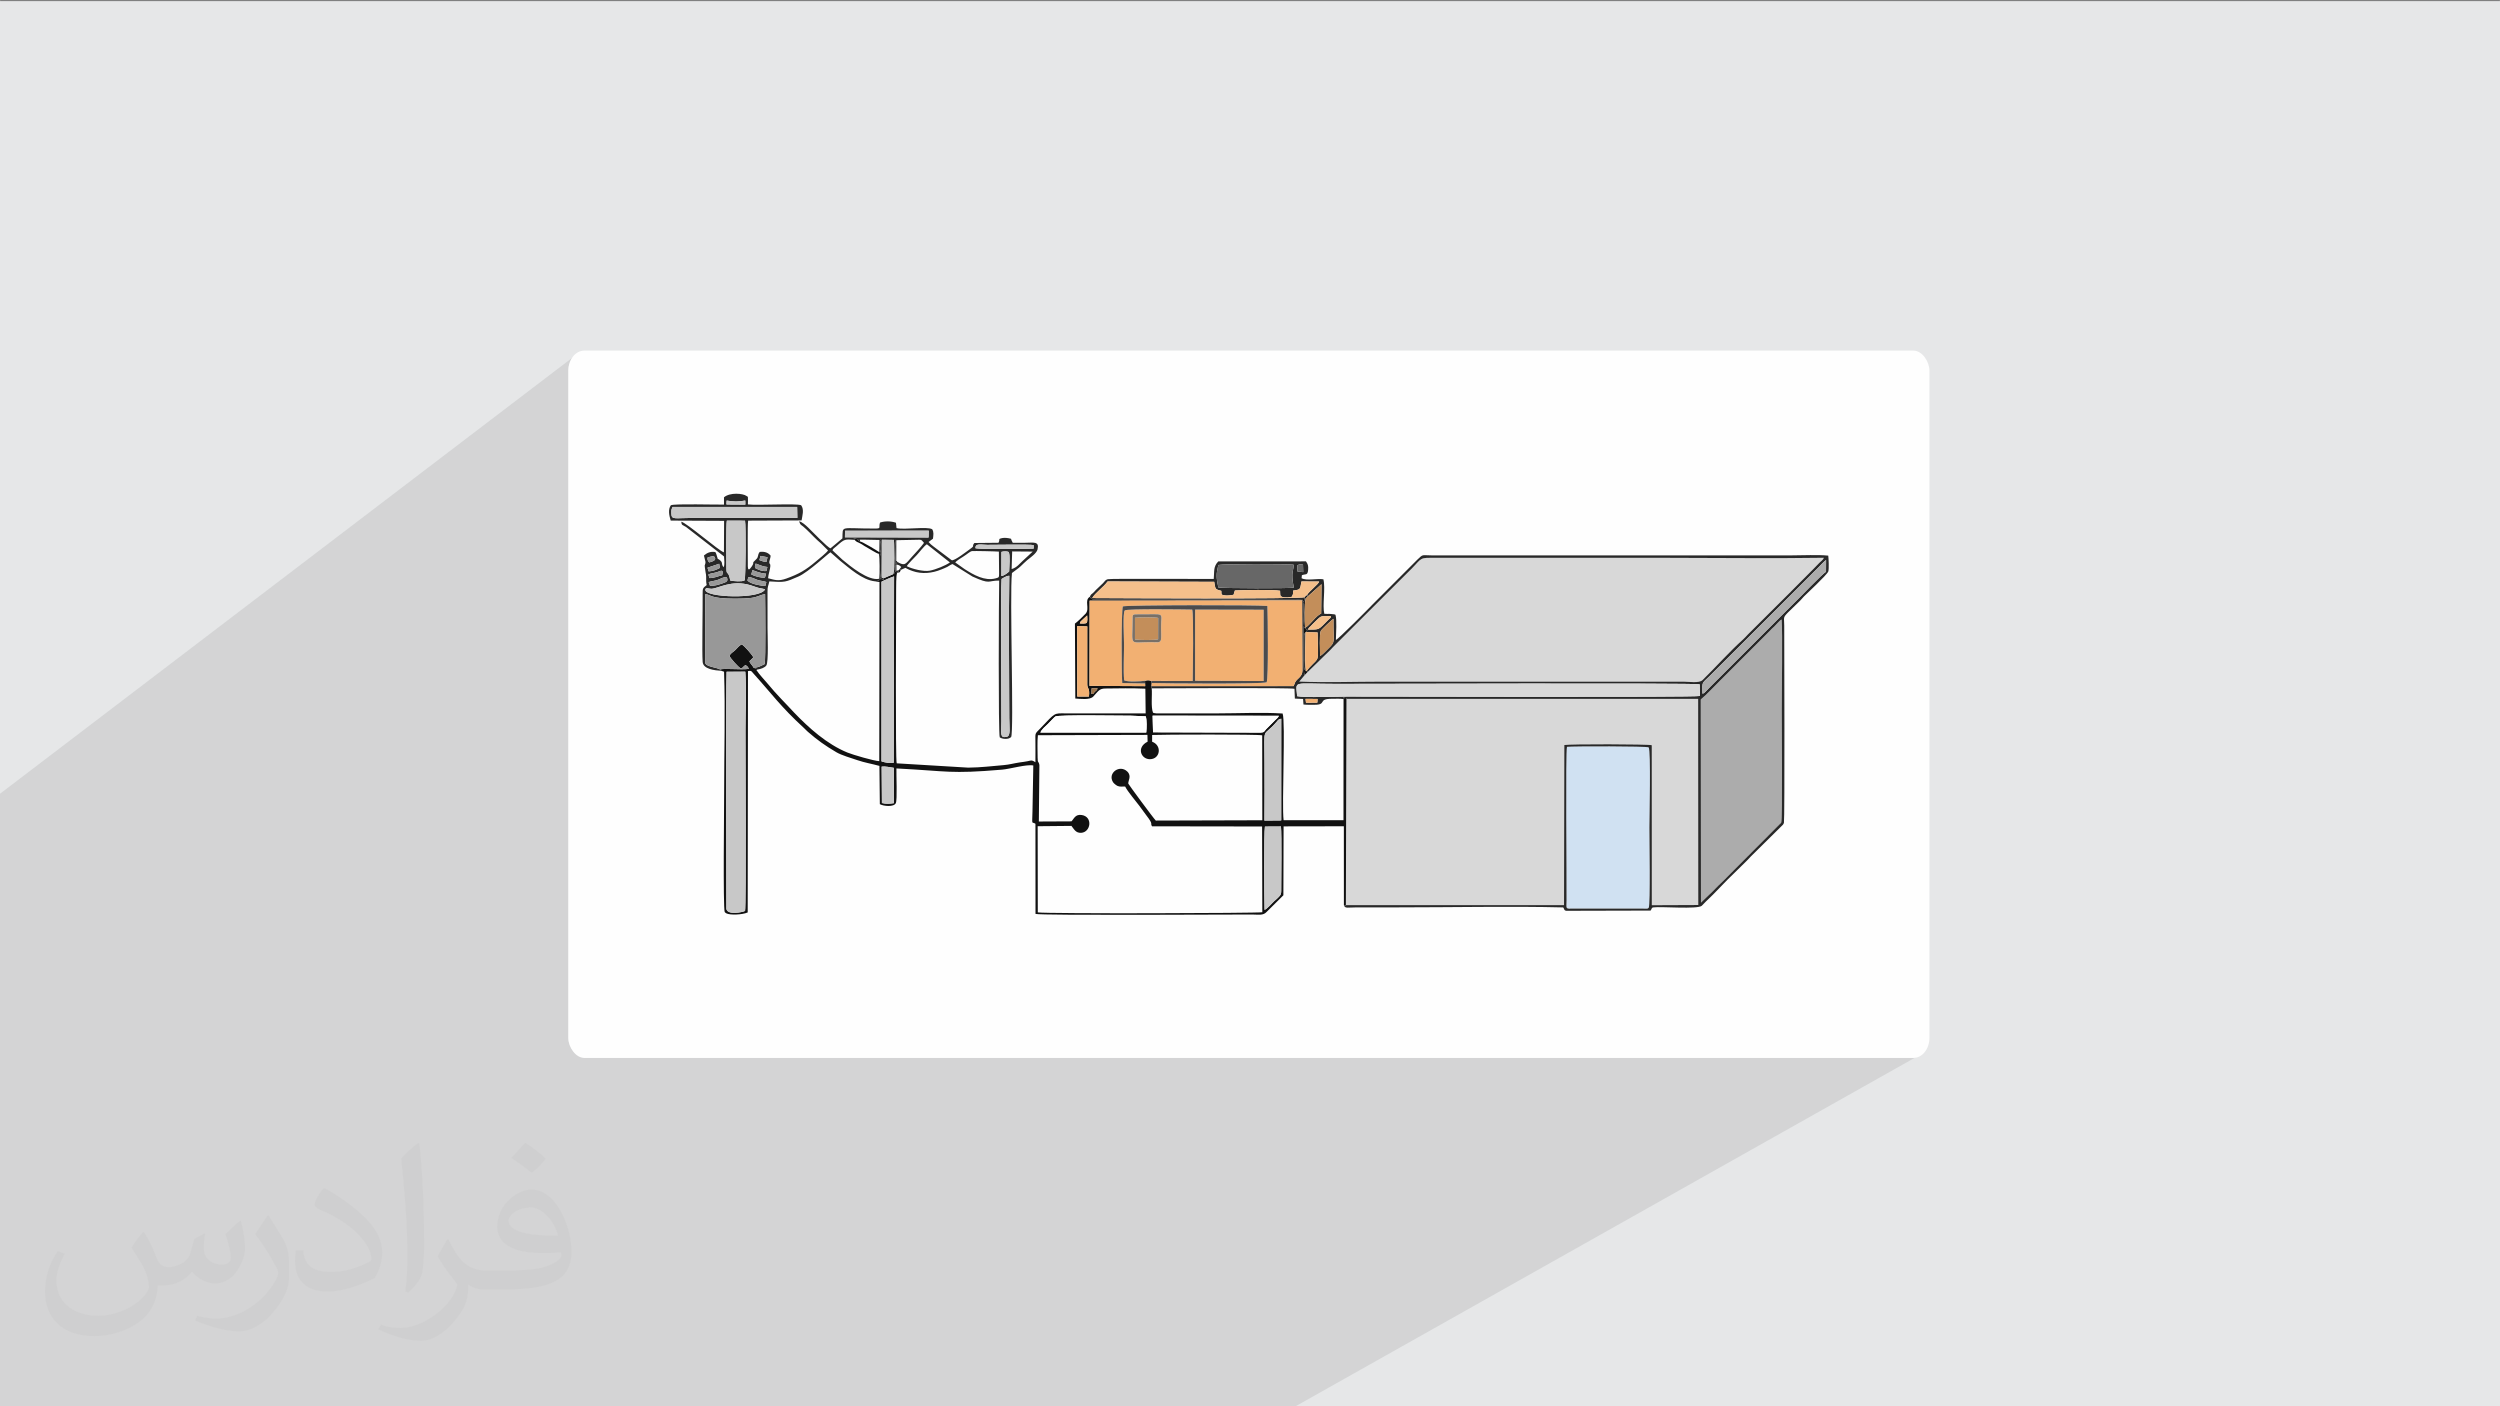 <?xml version="1.0" encoding="UTF-8"?>
<!DOCTYPE svg PUBLIC "-//W3C//DTD SVG 1.1//EN" "http://www.w3.org/Graphics/SVG/1.1/DTD/svg11.dtd">
<!-- Creator: CorelDRAW -->
<svg xmlns="http://www.w3.org/2000/svg" xml:space="preserve" width="3.703in" height="2.083in" version="1.1" style="shape-rendering:geometricPrecision; text-rendering:geometricPrecision; image-rendering:optimizeQuality; fill-rule:evenodd; clip-rule:evenodd"
viewBox="0 0 3703.33 2083.33"
 xmlns:xlink="http://www.w3.org/1999/xlink"
 xmlns:xodm="http://www.corel.com/coreldraw/odm/2003">
 <rect x="0" y="0" width="3703.33" height="2083.33" fill="#808080" stroke="none"/>
 <defs>
  <style type="text/css">
   <![CDATA[
    .fil2 {fill:#FEFEFE}
    .fil15 {fill:#4B4B4D}
    .fil7 {fill:#111111}
    .fil8 {fill:#282828}
    .fil14 {fill:#676767}
    .fil17 {fill:#797067}
    .fil11 {fill:#989898}
    .fil18 {fill:#9D7349}
    .fil5 {fill:#ACACAC}
    .fil16 {fill:#C38E5A}
    .fil10 {fill:#C8C8C8}
    .fil6 {fill:#D0E1F2}
    .fil4 {fill:#D8D8D8}
    .fil0 {fill:#E6E7E8}
    .fil9 {fill:#F2B072}
    .fil12 {fill:#F4BF8B}
    .fil13 {fill:white}
    .fil3 {fill:#373435;fill-opacity:0.031}
    .fil1 {fill:#373435;fill-opacity:0.102}
   ]]>
  </style>
 </defs>
 <g id="Layer_x0020_1">
  <polygon class="fil0" points="-4.17,1.67 3704.16,1.67 3704.16,2085 -4.17,2085 "/>
  <polygon class="fil1" points="1919.14,2083.33 -2.5,2083.33 -2.5,1177.67 854.89,524.48 850.5,528.1 846.88,532.48 844.15,537.51 842.41,543.06 841.81,549 841.81,1537.67 842.41,1543.61 844.15,1549.16 846.88,1554.19 850.5,1558.57 854.89,1562.19 859.91,1564.93 865.46,1566.66 871.4,1567.26 2828.59,1567.26 2834.54,1566.66 2840.08,1564.93 2845.11,1562.19 "/>
  <rect class="fil2" x="841.81" y="519.41" width="2016.37" height="1047.85" rx="23.75" ry="29.59"/>
  <path class="fil3" d="M213.75 1826.25c6.98,11.04 11.98,21.04 16.04,32.08 3.02,6.98 5,18.96 21.04,18.96 3.96,0 10.94,-1.98 16.98,-5 6.98,-3.02 11.98,-8.96 14.06,-16.04l5.94 -20.94 15 -8.02 1.04 1.04c-1.98,7.92 -1.98,15 -1.98,20.94 0,18.02 15,24.06 26.98,24.06 7.08,0 13.02,-3.02 13.02,-10 0,-8.02 -3.96,-23.02 -8.02,-35 7.08,-7.08 14.06,-14.06 22.08,-20l0.94 0.94c4.06,15 6.04,30 6.04,40 0,10 -3.96,20 -8.02,26.98 -6.98,14.06 -20,25.1 -36.04,25.1 -11.98,0 -25,-6.04 -34.06,-17.08l-0.94 0c-9.06,11.04 -22.08,20 -43.13,20l-6.98 0c-0.94,14.06 -3.96,24.06 -8.96,33.02 -13.02,25 -50.1,42.08 -85.1,42.08 -49.06,0 -73.13,-28.02 -73.13,-66.04 0,-23.02 8.02,-45 19.06,-60l10 3.96c-7.08,14.06 -12.08,26.98 -12.08,40 0,35 29.06,51.98 62.08,51.98 31.04,0 68.13,-19.9 75.1,-41.98 -1.98,-25 -11.98,-35.94 -26.04,-58.96 4.06,-6.98 10,-15 17.08,-23.02l0.94 0 0 0 1.04 0.94 0 0 0 0 -0 0zm564.69 -133.02c10,6.04 20,14.06 30,23.02 -6.04,8.02 -11.98,15 -21.04,21.04 -10,-8.02 -20,-15 -30,-21.98 6.98,-8.02 14.06,-15 20,-22.08l1.04 0zm5 96.04c-17.08,0 -30.1,11.04 -30.1,19.06 0,16.98 33.13,22.92 73.13,21.98 -5,-20 -21.98,-41.98 -43.02,-41.98l0 0 0 0.94 0 0 0 0 -0 0zm-37.08 93.02c22.08,0 41.04,-1.04 55.1,-3.96 15.94,-4.06 30,-12.08 30,-18.02 0,-1.98 0,-3.02 -0.94,-5 -9.06,0.94 -19.06,0.94 -29.06,0.94 -29.06,0 -52.08,-6.98 -61.04,-22.92 -2.08,-4.06 -4.06,-10 -4.06,-15 0,-16.04 6.98,-32.08 19.06,-42.08 10,-8.96 20.94,-13.96 31.98,-13.96 20,0 37.08,16.98 48.13,41.98 5.94,14.06 10.94,30 10.94,51.04 0,13.96 -3.96,25 -11.98,33.96 -16.04,16.04 -45.1,21.04 -90.1,21.04l-20 0 0 0 -5 0c-11.04,0 -19.06,-1.98 -25.1,-6.98l-0.94 0c0,3.02 0,5 0,6.98 0,10 -3.02,23.02 -10,33.02 -20.1,30 -42.08,43.02 -60.1,43.02 -19.06,0 -42.08,-7.08 -63.02,-17.08l3.96 -6.98c6.98,3.02 16.04,5 29.06,5 33.96,0 78.02,-33.02 84.06,-63.96 -1.04,-1.98 -3.96,-6.04 -6.98,-10 -10,-11.98 -16.04,-21.98 -22.08,-31.98 5,-10.1 10,-18.02 14.06,-25.1l1.98 0c14.06,29.06 27.08,46.04 57.08,46.04l3.96 0 0 0 21.04 0 0 0 0 0 0 0 0 0 -0 -0.01zm-146.15 31.04c1.98,-14.06 3.02,-29.06 3.02,-43.02l0 -21.04c0,-38.96 -5,-96.04 -9.06,-133.02 7.08,-8.02 17.08,-16.98 25.1,-23.02l1.98 1.04c5,46.98 6.98,101.04 6.98,151.04 0,13.02 -1.04,25.94 -1.98,35 -1.04,11.98 -6.98,20.94 -22.08,35l-2.92 -1.98 0 0 -1.04 0 0 0 0 0 0 -0zm-151.15 -62.08c0.94,19.06 10,33.02 41.04,33.02 20,0 36.04,-5 55,-13.96 3.02,-1.04 5,-3.02 5,-5 0,-11.98 -8.96,-26.98 -23.96,-41.04 -14.06,-13.02 -34.06,-25 -52.08,-31.98 -6.04,-3.02 -8.02,-5 -8.02,-8.02 0,-5 6.98,-16.98 13.02,-23.96l1.98 0c20,10.94 43.02,26.98 60.1,43.96 16.04,16.04 25,33.02 25,51.04 0,13.02 -3.96,25.94 -11.04,38.02 -21.98,10.94 -46.98,20 -70,20 -29.06,0 -48.13,-14.06 -48.13,-45 0,-3.02 0,-9.06 1.04,-16.04l10 0 0 0 1.04 -1.04 0 0 0 0 -0 0zm-52.09 -51.98l18.02 29.06c6.98,10.94 13.02,21.98 13.02,40.94l0 24.06c0,18.96 -12.08,40 -32.08,60 -16.04,13.96 -29.06,18.96 -41.98,18.96 -19.06,0 -40.1,-5.94 -65.1,-15.94l3.02 -7.08c7.92,2.08 16.98,4.06 28.02,4.06 36.04,0 72.08,-26.04 89.06,-58.02 1.98,-4.06 3.02,-6.98 3.02,-8.96 0,-4.06 -1.98,-8.02 -3.96,-11.04 -9.06,-16.98 -19.06,-33.02 -30.1,-46.98 6.04,-9.06 11.98,-18.02 18.02,-27.08l1.98 0 0 0 -0.94 -1.98z"/>
  <g id="_2038533764512">
   <path class="fil4" d="M1993.74 1340.89l323.19 -0.03 0.42 -237.16c7.85,-1.65 124.2,-1.43 129.56,0.27l0.06 237.03 68.8 -0.29 -0.17 -305.41 -520.94 0.05 -0.91 305.55z"/>
   <path class="fil4" d="M1937.26 995.27l-4.6 4.94 -7.98 9.47c38.51,1.75 80.97,0.14 119.92,0.14l449.62 0c7.64,0 22.75,2.7 28,-2.44 19.36,-18.94 39.69,-41.94 60.18,-60.35 2.24,-2.01 4.55,-4.63 7.13,-7.38l61.49 -61.23c1.7,-1.51 0.71,-0.61 2.23,-2.26l33.93 -34.11c2.88,-2.79 4.65,-4.65 7.13,-7.37 2.84,-3.12 5.95,-4.69 7.65,-8.38 -77.44,1.22 -155.85,0.07 -233.4,0.07l-349.21 -0.01c-18.4,-0.1 -13.2,2.13 -35.17,22.98l-109.41 109.21c-2.39,2.45 -4.25,4.78 -7.19,7.42 -5.31,4.77 -9.5,9.4 -14.69,14.33l-14.89 14.47c-0.16,0.12 -0.48,0.35 -0.73,0.52z"/>
   <path class="fil5" d="M2537.24 1320.34c5.22,-5.61 11.33,-11.28 16.9,-16.72 3.18,-3.1 5.99,-6.02 8.87,-8.99l75.58 -75.89c2.11,-3.81 0.83,-154.39 0.83,-166.87 0,-25.93 1.33,-115.74 -0.15,-134.1 -1.8,0.4 -4.6,3.77 -7.21,6.41 -1.4,1.41 -2.09,2.33 -3.74,3.94 -1.23,1.21 -2.3,2.03 -3.56,3.26l-3.2 3.37c-0.17,0.16 -0.41,0.39 -0.57,0.55l-71.49 71.5c-7.65,7.36 -22.37,23.39 -30.06,29.43l0.3 300.94 17.49 -16.85z"/>
   <path class="fil6" d="M2321.22 1106.37c-2.22,8.69 -0.32,194.8 -0.64,227.78 -0.12,13.09 -2.14,12.06 10.72,11.9l101.59 0.01c7.5,0.09 7.72,0.62 9.44,-1.34 2.6,-3.49 1.01,-105 1.01,-118.8 0,-14.33 2.35,-114.6 -1.11,-118.72 -1.84,-1.86 -112.2,-1.88 -121.02,-0.83z"/>
   <path class="fil7" d="M1076.27 995.1l27.75 -0.03c1.85,27.06 0.23,60.18 0.23,88.04 0,20.5 1.22,257.99 -0.61,266.4 -4.44,2.19 -26.15,6.33 -27.68,-3.01 -0.02,-0.09 -0.94,-338.33 0.31,-351.39zm796.94 352.87c-0.42,-16.22 -1.09,-113.86 0.53,-123.44l23.81 -0.14c1.24,12.71 0.4,77.45 0.39,95.24 0,6.67 -1.67,7.48 -10.67,15.6 -3.54,3.19 -9.41,10.56 -14.07,12.74zm24.78 -283.31l-0.04 150.74 -24.89 0.23c0.39,-28.8 0.07,-57.87 0.07,-86.78 0,-56.47 -3.65,-34.51 17.55,-59.04 3.24,-3.74 2.52,-3.86 7.31,-5.15zm-592.01 71.01c5.39,-0.58 12.59,0.95 18.08,1.83l0.13 52.32c-6.63,1.06 -11.6,1.3 -17.82,-0.19l-0.39 -53.96zm-0.25 -273.88c2.7,-1.57 16.41,-7.5 18.66,-7.87l-0.53 276.1c-5.85,0.96 -12.81,-0.33 -18.14,-2.09l0.01 -266.15zm400.95 227.04c16,-0.79 156.53,-1.11 163.05,0.49l0.16 125.83 -157.78 0.47c-3.13,-2.94 -40.61,-53.81 -40.75,-54.75 -0.61,-3.93 5.46,-11.07 -1.43,-17.83 -11.22,-11.01 -29.58,2.06 -21.26,15.61 1.3,2.11 4.89,4.81 6.73,5.64 3.5,1.57 6.79,0.83 11.28,0.87 3.82,7.66 15.88,21.6 20.89,28.39l10.43 14.2c11.41,14.72 5.23,11.02 8.54,16.37l163.05 0.25 0.31 127.05c-5.72,1.49 -320.62,2.37 -332.61,0.22l-0.18 -127.65 50.04 -0.48c3.54,4.33 6.17,10.81 14.48,10.26 14.17,-0.95 17.57,-23.8 0.76,-26.39 -9.7,-1.5 -11.54,5.8 -15.24,9.41l-48.29 0.24 0.81 -83.7c-1.14,-6.53 -2.63,-1.88 -2.63,-11.09 0,-9.76 -0.7,-23.83 0.41,-33.08l162.27 -0.47 0.25 10.05c-17.04,8.6 -9.69,25.88 3.24,25.96 15.44,0.1 18.65,-20.29 3.46,-25.9l-0 -9.96zm-165.58 -3.6c1.89,-4.71 7.54,-9.25 11.03,-12.59 2.57,-2.46 9.49,-10.2 11.24,-11.23 4.59,-2.7 95.96,-1.16 111.94,-1.16l21.96 0.93c1.77,6.11 1.48,16.8 0.71,24.06l-156.87 -0.01zm166.27 -25.02l187.14 0.19c-1.23,2.66 -3.01,4.12 -5.62,6.47l-13.37 13.4c-3.24,3.49 -2.12,4.68 -8.22,5.04l-159.3 -0.48 -0.63 -24.61zm-111.74 -132.77l15 0.55 -0.04 5.61 0 80.33c0,6.83 4.09,5.19 2.46,17.97l-17.33 -0.04 -0.08 -104.42zm21.41 92.32l8.73 -0.17c-0.78,3.39 -1.45,2.67 -4.13,5.37 -3.52,3.57 -0.35,2.87 -4.9,3.17l0.3 -8.37zm-17.46 -96.12c1.04,-3.65 -0.87,-0.28 2.46,-4.16l8.38 -7.76c0.15,2 0.33,4.3 0.26,6.3 -0.04,1.22 -0.13,1.92 -0.31,3.09 -0.04,0.22 -0.24,0.98 -0.28,0.84 0,-0 0.72,1.56 -5.02,1.81 -1.59,0.07 -3.83,-0.1 -5.5,-0.13zm-333.74 -123.91c2.86,3.3 3.94,3.08 8.2,5.21 4.38,2.19 5.26,3.5 9.06,5.41 3.53,1.77 15.57,9.85 18.64,10.02 3.19,1.39 1.17,-0.76 3.15,2.77 0,7.8 -0.08,15.64 0.02,23.43 0.13,9.94 1.59,13.53 -8.95,14.58l6.81 1.04 -0.31 265.4c-7.88,-0.31 -39.02,-9.39 -47.3,-12.79 -30.13,-12.37 -56.94,-36.2 -79.49,-59.85 -6.46,-6.78 -12.21,-13.22 -18.94,-20.06 -6.02,-6.12 -13.59,-14.93 -18.91,-21.26 -6.44,-7.67 -12.52,-13.69 -17.5,-21.18l2.43 -0.76 -3.17 -1.08c-0.3,-0.12 -0.64,-0.24 -0.92,-0.36l-2.9 -1.48c-0.42,-2.65 -4.3,-4.94 -5.64,-9.14 1.76,-1.76 3.91,-4.04 5.89,-5.88 -0.82,-2.21 -13.57,-17.73 -17.52,-19.14 -3.99,2.11 -5.6,4.72 -9.54,8.57 -3.79,3.7 -6.17,3.8 -8.51,8.34 1.17,3.26 13.08,16.77 16.93,18.74 5.24,-2.16 2.07,-1.98 6.7,-4.94 2.45,1.01 4.06,2.5 5.1,5.57 -12.01,1.63 -34.33,-1.04 -42.68,0.76l-3.65 -0.04c9.57,0 2.92,-0.17 5.52,2.09l4.18 1.38c1.96,58.2 0.11,119.8 0.11,178.38 0,21.14 -1.74,171.1 0.84,177.6 1.05,0.99 0.19,0.57 1.91,1.65 0.2,0.13 0.48,0.31 0.7,0.43 5.25,2.7 23.33,2.15 31.46,-1.43l0.41 -357.56c5.16,-0.88 4.72,-0.13 7.41,2.84 27.83,30.72 40.47,49.36 75.69,81.66 2.19,2 3.31,3.43 5.65,5.47 13.96,12.17 25.7,20.58 42.21,30.26 7.79,4.56 21.58,8.48 30.91,11.67 11.39,3.89 20.75,5.23 32.85,8.56l0.61 56.7c5.69,3.11 20.77,4.54 23.66,-1.49 2.38,-4.39 0.61,-42.55 0.91,-51.45 77.23,3.96 78.65,8.43 156.66,1.79 11.37,-0.96 36.09,-8.19 46.14,-6.18l-1.22 68c-0.6,22.2 -1.26,14.57 4.38,18.34l0.1 133.58c8.52,2.47 283.06,0.87 321,0.88 8.93,0 16.19,1.89 21.33,-3.78l24.87 -24.69 0.31 -102.1 89.27 -0.16 0.07 116.87c2.93,1.15 2.47,-1.39 2.91,1.25l0.03 -1.29 0.91 -305.55c-1.81,-1.77 1.13,-1.08 -2.5,-1.26 -7.35,-0.38 2.74,-2.85 -1.85,1.56l-0.1 179.44 -88.72 0.01c-2.83,-22.13 3.07,-146.54 -1.47,-158.08 -29.78,-1.95 -65.92,-0.18 -96.39,-0.18l-90.42 0.04c-1.67,-0.11 -1.68,-0.18 -3.18,-0.44l-1.97 -0.56c-3.4,-8.3 -1.04,-25.88 -1.95,-36.17l-0.29 -3.22 0.34 -4.65 -0.7 -3.06c-3.35,-1.51 -6.26,-1.12 -9.24,-0.24l0.11 3.93 0.15 4.06 -82.56 -0.47 0.21 -126.17 314.87 -0.46c1.26,0.44 2.19,-0.43 2.62,6.1l-0.11 21.35c-0,7.99 -1.75,78.87 1.18,83.34l4.6 -4.94c-1.52,-2.77 0.51,-1.98 -2.27,-0.92l-0.44 0c-3.96,-2.87 -2.64,-9.21 -2.63,-16.11l-0.04 -31.26c-0.19,-11.39 1.04,-7.56 4.48,-13.37 -3.13,-5 3.94,3.54 -1.54,-1.31l-2.67 -2.59c-1.9,-3.14 -0.91,-15.44 -0.91,-19.54 0,-5.94 -2.2,-21.72 3.02,-23.69l2.13 -2.19c1.46,-3.35 2.22,-1.2 -0.53,-2.4 -2.56,1.21 -0.26,-2.63 -2.83,2.83 -0.65,1.27 1.79,3.19 -8.88,3.24 -3.29,0.02 -6.74,-0.12 -10.08,-0.12l-295.66 0c-3.51,-2.32 -0.52,0.83 -3.99,-3.68 -8.69,5 0.27,17.24 -6.12,24.82 -2.03,2.41 -13.41,13.32 -15.97,14.84l0.54 111.02c7.52,0.48 21.5,2.41 26.67,-3 7.43,-7.77 8.42,-11.7 17.75,-11.86 18.78,-0.3 40.57,-0.62 59.37,0.23l0.46 36.61c-39.63,0.02 -79.26,0.04 -118.89,-0 -17.24,-0.02 -14.37,-1.74 -36.79,21.84 -8.92,9.39 -7.66,5.85 -7.63,21.17 0.02,9.77 0.15,19.68 -0.02,29.43 -0.28,-0.15 -0.58,-0.43 -0.78,-0.55 -4.48,-2.74 -4.67,-2.47 -10.52,-1.08 -3.31,0.79 -8.44,1.31 -11.62,1.78 -9.27,1.37 -15.39,3.33 -24.15,4.06 -17.88,1.47 -33.04,3.51 -52.43,3.73l-105.96 -6.39c-2.07,-2.56 -0.87,-219.25 -0.87,-257.47 0,-40.15 2.99,-17.09 6.97,-29.23 -1.7,-1.51 0.34,-1.67 -2.86,0.22l0.08 -0.02c-1.7,3.91 0.83,1.84 -3.34,3.36 -2.73,-1.52 -1.35,0.17 -2.77,-3.3 -2.39,-5.84 2.15,-9.79 3.65,-12 -0.95,-2.02 -0.19,-0.83 -1.6,-1.03 -1.43,-1.02 -2.52,-0.02 -2.46,-8.17 0.07,-9.33 -0.93,-19.07 2.06,-25.7 -2.13,3.36 -1.11,20.47 -1.11,25.65 0,15.96 2.29,25.31 -3.06,27.39l-13.68 5.96c-2.44,1.8 3.58,3.81 -3.93,1.28 -3.25,-6.87 -1.65,-33.99 -1.65,-45.79 0,-11.65 1.8,-10.08 -0.82,-14.5 2.46,5.54 2.04,5.07 2.09,11.21 0.1,10.09 -0.87,8.44 -2.59,9.24 -4.19,-2.81 -24.35,-15.15 -28.93,-16 -4.16,-1.94 -0.12,-2.39 -5.06,-3.68 -2.45,-0.64 -5.64,-1.52 -2.63,1.48z"/>
   <path class="fil8" d="M2321.22 1106.37c8.82,-1.05 119.18,-1.04 121.02,0.83 3.46,4.13 1.11,104.4 1.11,118.72 0,13.8 1.59,115.31 -1.01,118.8 -1.72,1.96 -1.94,1.43 -9.44,1.34l-101.59 -0.01c-12.87,0.16 -10.85,1.19 -10.72,-11.9 0.31,-32.99 -1.59,-219.09 0.64,-227.78zm198.52 230.82l-0.3 -300.94c7.68,-6.05 22.4,-22.07 30.06,-29.43l71.49 -71.5c0.17,-0.16 0.41,-0.39 0.57,-0.55l3.2 -3.37c1.26,-1.24 2.32,-2.05 3.56,-3.26 1.65,-1.61 2.33,-2.53 3.74,-3.94 2.61,-2.64 5.41,-6.01 7.21,-6.41 1.48,18.35 0.15,108.17 0.15,134.1 0,12.48 1.28,163.06 -0.83,166.87l-75.58 75.89c-2.88,2.97 -5.7,5.89 -8.87,8.99 -5.57,5.43 -11.68,11.11 -16.9,16.72l-17.49 16.85zm-585.82 -301.88l17.79 0.11 -0.22 5.48 -16.89 0.2 -0.68 -5.79zm583.94 -21.56l0.4 17.28c-6.17,2.24 -464.5,0.83 -522.75,0.86 -15.1,0.01 -62.64,1.97 -74.04,-0.55 -1.57,-23.86 -8.46,-18.24 57.31,-18.24 47.1,0 532.26,-1.44 539.09,0.64zm-562.39 -42.13c0.02,-7.13 -1.31,-32.37 1.04,-36.91 1.36,-2.62 17.37,-17.32 18.83,-18.04l-0.03 5.78c-0.07,29.53 3.43,27.66 -8,38.72 -3.4,3.29 -8.9,9.56 -11.84,10.45zm-18.02 -38.89c1.8,-3.48 0.77,-1.53 3.65,-4.59 0.9,-0.96 1.93,-2.13 3.22,-3.36 14.28,-13.59 9.44,-12.09 27.28,-11.98 -0.5,3.17 -0.41,1.87 -2.77,4.22 -17.12,17.04 -12.9,15.4 -31.39,15.71zm-15.58 -95.54c4.28,-1.48 4.06,-1.24 8.35,-0.7l0.31 11.11 -8.68 -1.01 0.02 -9.4zm600.03 190.42c-0.24,-20.79 -1.89,-12.65 16,-31.38 3.54,-3.7 7.51,-7.33 11.76,-11.68 4.13,-4.22 8.11,-8.26 12.26,-12.24l118.92 -118.77c3.99,-3.94 7.48,-7.78 11.69,-11.69 3.06,-2.84 9.65,-10.59 12.58,-12.08l-0.09 17.22c-5.75,3.25 -39.72,39.12 -45.48,44.42l-124.98 124.92c-2.15,2 -3.45,3.61 -5.5,5.66 -5.67,5.66 -3.95,4.56 -7.15,5.63zm-717.18 -157.3c-3.02,-14.37 -3.42,-19.35 0,-33.33 6.05,-1.7 101.86,-1.7 111.57,-0.45 0.54,8.26 -4.79,10.17 0.37,34.04 -6.65,1.32 -106.08,1.13 -111.94,-0.26zm-190.31 13.88c3.47,4.51 0.48,1.35 3.99,3.68l295.66 0c3.34,0 6.79,0.14 10.08,0.12 10.67,-0.05 8.24,-1.98 8.88,-3.24 -7.87,2.89 -282.58,1.48 -315.12,1.27 3.74,-7.09 17.31,-16.7 22.81,-24.63l157.93 0.53c2.07,10.7 0.5,10.86 10.54,13.37 0.24,6.24 -0.34,5.73 5.41,6.74 3.26,0.57 9.32,-0.28 12.68,-0.86l2 -6.43c11.4,-0.71 57.72,-1.44 66.94,0.44 0.65,5.35 -1.29,8 4.44,9.51 3.27,0.87 9.55,0.08 12.89,-0.59 2.42,-4.88 1.67,-3.19 1.95,-9.14 11.37,-1.67 10.24,-1.46 12.37,-13.54l26.26 0.08c-1.23,4.43 -14.94,14.06 -18.28,20.41 2.75,1.2 1.99,-0.95 0.53,2.4l21.23 -18.95 -0.49 43.71c-7.24,2.33 -16.94,17.53 -23.86,21.04 -0.82,-8.93 -1.3,-36.32 0.99,-43.62 -5.21,1.97 -3.01,17.74 -3.02,23.69 0,4.09 -0.98,16.4 0.91,19.54l2.67 2.59c5.48,4.84 -1.59,-3.69 1.54,1.31 -3.43,5.81 -4.67,1.98 -4.48,13.37l0.04 31.26c-0.02,6.9 -1.33,13.24 2.63,16.11 -2.16,-12.41 -0.81,-43.79 -0.6,-57.96l17.86 0.52c0.46,47.52 3.86,34.53 -12.34,52.22l-4.48 5.22c2.78,-1.06 0.76,-1.85 2.27,0.92 0.25,-0.17 0.57,-0.4 0.73,-0.52l14.89 -14.47c5.2,-4.93 9.39,-9.56 14.69,-14.33 2.94,-2.64 4.8,-4.96 7.19,-7.42l109.41 -109.21c21.97,-20.85 16.77,-23.08 35.17,-22.98l349.21 0.01c77.55,0 155.96,1.15 233.4,-0.07 -1.7,3.7 -4.81,5.26 -7.65,8.38 -2.48,2.72 -4.25,4.59 -7.13,7.37l-33.93 34.11c-1.52,1.65 -0.53,0.76 -2.23,2.26l-61.49 61.23c-2.58,2.76 -4.89,5.37 -7.13,7.38 -20.5,18.42 -40.82,41.41 -60.18,60.35 -5.25,5.14 -20.36,2.44 -28,2.44l-449.62 0c-38.94,0 -81.41,1.61 -119.92,-0.14l7.98 -9.47c-2.93,-4.48 -1.19,-75.35 -1.18,-83.34l0.11 -21.35c-0.43,-6.53 -1.36,-5.67 -2.62,-6.1l0.37 104.52c-0.38,9 -7.74,11.02 -10.66,16.63l-2.37 5.84 -210.5 0.08 0.29 3.22c22.99,0.1 205.48,-1.22 211.48,0.71l0.56 14.51 12.17 0.54 0.59 8.23c5.74,0.62 11.3,0.37 16.72,0.37 18.48,-0.02 3.81,-9.03 25.58,-8.83 5.65,0.05 11.54,-0.45 17.11,0.41 4.59,-4.41 -5.5,-1.94 1.85,-1.56 3.63,0.19 0.7,-0.51 2.5,1.26l520.94 -0.05 0.17 305.41 -68.8 0.29 -0.06 -237.03c-5.36,-1.69 -121.71,-1.92 -129.56,-0.27l-0.42 237.16 -323.19 0.03 -0.03 1.29c-0.44,-2.63 0.03,-0.1 -2.91,-1.25 1.59,5.43 5.95,3.27 19.22,3.27l61.36 0c78.52,0 168.43,-1.87 244.34,0.07 1.94,2.56 0.81,4.34 4.46,5.02l124.96 -0.33c2.71,-3.59 0.85,-4.28 4.46,-4.76 11.12,-1.48 64.91,3.13 71.36,-2.33l6.03 -6.23c13.36,-12.24 29.78,-30.84 42.9,-42.99l17.96 -17.7c1.69,-1.81 3.98,-4.38 5.98,-6.31l44.88 -44.38c1.69,-1.67 3.2,-2.65 3.99,-5.28 1.3,-4.31 0.48,-270.48 0.45,-292.07 -0.02,-12.48 -2.23,-11.47 4.95,-18.99l18.71 -18.2c1.7,-1.62 3.04,-3.5 5.33,-5.89 3.17,-3.31 34.88,-32.59 36.33,-37.38 1.08,-3.56 0.51,-19.22 -0.13,-23.34 -15.69,-1.56 -37.15,-0.37 -53.46,-0.37l-534.42 0c-14.41,-0.03 -11.88,-2.26 -20.84,6.33l-66.9 66.99c-4.94,5.24 -50.55,51.2 -53.75,51.98 0.06,-9.92 1.76,-29.38 -0.64,-37.34 -0.31,-0.15 -0.7,-0.28 -0.96,-0.35 -0.26,-0.07 -0.65,-0.24 -0.98,-0.32l-6.57 -0.59c-2.88,-0.01 -5.14,0.11 -8.05,-0.16 -2.99,-12.66 2.05,-38.31 -1.35,-51.1 -9.42,-1.52 -24.59,2.55 -32.26,-1.57l0.39 -4.46c5.35,-2.29 8.5,0.93 9.26,-7.72 0.6,-6.83 -0.49,-8.77 -3.2,-12.81l-129.89 0.09c-7.6,7.81 -5.65,14.63 -6.72,25.97 -13.15,0.2 -152.54,-0.78 -156.99,0.36 -3.91,1.01 -4.35,3.27 -7.26,6.11l-10.33 9.81c-1.39,1.38 -1.74,2.02 -3.17,3.46 -3.7,3.71 -3.86,1.98 -5.83,6.74z"/>
   <path class="fil9" d="M1696.3 1012.46l-33.89 -0.57c-1.11,-12.08 -1.5,-107.35 0.93,-113.58 7.22,-2.12 197.82,-2.34 214.11,-0.6 0.54,14.7 1.75,106.82 -1.1,113.06 -6.94,2.8 -150.87,1.78 -170.22,1.06l-0.34 4.65 210.5 -0.08 2.37 -5.84c2.92,-5.61 10.28,-7.63 10.66,-16.63l-0.37 -104.52 -314.87 0.46 -0.21 126.17 82.56 0.47 -0.15 -4.06z"/>
   <path class="fil8" d="M1483.65 857.74c1.5,-1.01 2.84,-1.81 4.69,-2.7 4.26,-2.06 2.37,-1.62 6.76,-2.11 -1.16,67.62 -0.06,142.21 -0.06,211.21 0,13.98 2.49,25.97 -3.76,27.38 -10.71,2.42 -7.9,-5.13 -7.9,-22.91 0,-33.47 -1.26,-194.65 0.28,-210.87zm-350.39 15.35c-7.1,15.09 -90.25,12.15 -88.46,0.39 0.59,-3.89 4.9,-1.12 8.87,-1.2 10.08,-0.2 29.6,-13.87 57.98,-5.3 3.69,1.11 6.66,2.16 9.93,3.32 4.17,1.48 7.97,1.37 11.67,2.79zm-26.09 -13.12l1.18 -4.78c4.46,-0.52 8.83,2.07 12.75,3.59 4.73,1.84 9.38,1.72 14.07,3.42l-1.57 5.93c-6.41,-0.32 -19.93,-2.66 -25.15,-6.98l-1.28 -1.18zm-55.52 7.79l-1.88 -5.46c5.05,-1.62 9.93,-1.84 13.89,-3.44 4.39,-1.77 7.94,-4.07 13.04,-4.1 1.43,5.52 2.02,6.83 -8.03,9.99 -5.06,1.6 -11.02,3.55 -17.02,3.01zm-2.38 -16.72c3.15,-1.76 8.93,-2.06 13.19,-3.55 5,-1.76 10.11,-5.03 7.31,4.67 -6.8,1.5 -11,4.13 -18.9,4.24l-1.6 -5.36zm65.3 -6.52c7.65,2.87 11.13,4.52 20.22,5.37l-1.69 5.67c-4.94,1.07 -15.85,-2.12 -20.26,-4.53l1.72 -6.5zm368.84 -26.95c3.2,-0.92 8.3,-1.1 10.84,0.19 2.35,5.33 0.84,21.68 0.63,28.82 -1.97,2.02 -8.56,6.88 -11.56,6.7l0.09 -35.71zm-401.64 42.52c-3.33,-16.98 -5.58,-6.19 -5.78,-17.87 -0.21,-12.27 -0.55,-65.4 0.63,-70.9l26.98 0.07c1.46,7.01 1.07,84.38 -0.62,88.43 -4.09,2.27 -15.69,1.25 -21.21,0.26zm-16.46 -24.95l0.92 6.22c-4.5,2.56 -10.22,4.84 -16.59,5.12l-1.65 -5.47 17.33 -5.87zm53.98 -0.31c5.28,1.79 11.04,4.73 17.41,5.12l-1.38 5.98c-6.23,0.65 -11.81,-1.73 -16.74,-4.43 -0.68,-3.26 -0.22,-3.34 0.71,-6.68zm295.7 -1.63c1.41,-2.2 9.48,-7.15 12.48,-9.02 5.56,-3.46 9.38,-7.37 12.5,-7.79 2.49,-0.33 35.81,0.36 39.67,0.81l0.3 32.73c-0,5.67 -0.23,5.56 -5.3,6.91 -15.98,4.26 -32.51,-5.24 -45.72,-13.72l-13.93 -9.92zm-71.76 5.58c0.79,-2.36 12.85,-14.53 14.59,-16.29 3.5,-3.54 11.16,-13.97 15.14,-16.19l34.15 26.91c-6.31,4.57 -21.07,10.56 -29.91,12.22 -9.09,1.7 -26.17,-2.63 -33.98,-6.64zm-216.76 -15.23l10.43 1.93 -1.58 6.97c-4.08,0.06 -6.26,-1.31 -10.43,-2.67l1.58 -6.24zm-69.26 0.11c5.94,6.14 -1.41,8.01 -6.69,9.56 -1.54,-2.09 -3.34,-3.97 -2.19,-7.61l8.88 -1.96zm442.12 -6.76l30.43 0.26 -14.42 13.33c-4.86,4.35 -9.31,10.62 -16.81,12.52l0.8 -26.11zm-37.12 -9.74c13,0 62.91,-0.92 68.93,0.37l0.06 5.21c-13.22,0.57 -81.07,1.12 -86.13,-0.5 -0.94,-7.99 9.19,-5.09 17.15,-5.09zm-210.46 -20.92l124.02 -0.08 -0.31 10.12 -123.89 -0.3 0.18 -9.74zm-225.77 -18.97c-26.56,0 -31.42,3.33 -31.54,-6.56 -0.06,-5.75 -0.18,-5.3 1.84,-9.71l184.51 -0.01 0.33 16.28 -155.15 0zm50.34 -25.7c10.96,1.76 16.67,1.84 27.63,-0.04l0.13 6.02 -28.04 -0.21 0.28 -5.77zm-7.95 252.16c-2.6,-2.26 4.05,-2.09 -5.52,-2.09l3.65 0.04c-3.42,-2.52 -20.2,-4.04 -21.67,-9.01l-0.24 -102.48c9.58,0.99 6.14,6.61 43.87,6.73 7.4,0.02 17.53,-0.22 24.71,-1.2 9.47,-1.29 13.27,-4.64 20.17,-5.52 0.24,14.27 1.03,95.89 -0.68,103.62 -5.28,2.4 -10.41,5.89 -16.88,4.98l2.9 1.48c0.28,0.12 0.62,0.24 0.92,0.36l3.17 1.08c4.75,-0.81 9.79,-2.56 12.37,-5.87 3.5,-4.49 1.8,-47.2 1.8,-54.46l-0.04 -54.72c-0.09,-8.68 1.31,-8.31 2.7,-15.37 23.31,1.63 23.83,1.11 43.22,-7.32 14.68,-6.38 45.1,-35.09 47.34,-35.8l13.93 12.27c13.64,10.86 33.14,28.81 51.89,30.73 10.54,-1.05 9.07,-4.64 8.95,-14.58 -0.1,-7.8 -0.02,-15.63 -0.02,-23.43 -1.99,-3.52 0.04,-1.37 -3.15,-2.77 1.61,6.27 1.37,29.07 0.66,37.02 -16.16,3.51 -42.76,-18.44 -54.7,-28.41l-14.57 -13.65c1.36,-2.91 -0.28,-0.93 3.1,-3.99 0.91,-0.83 1.97,-1.55 3.06,-2.52 11.96,-10.7 12.12,-10.08 26.56,-9.09 -3.01,-3 0.19,-2.12 2.63,-1.48 4.94,1.29 0.9,1.74 5.06,3.68 2.01,-2.72 -4.2,-2.33 4.59,-2.54l24.58 0.51 -0.24 18.04c1.73,-0.8 2.69,0.85 2.59,-9.24 -0.06,-6.15 0.37,-5.67 -2.09,-11.21 2.62,4.41 0.82,2.85 0.82,14.5 0,11.8 -1.6,38.92 1.65,45.79 7.51,2.53 1.48,0.52 3.93,-1.28 -4.16,-0.89 -3.05,0.66 -3.39,-5.33l0.23 -51.56 17.91 0.21c0.2,11.07 1.67,43.05 -1.07,50.72 5.35,-2.08 3.06,-11.44 3.06,-27.39 0,-5.19 -1.02,-22.3 1.11,-25.65 -2.99,6.63 -2,16.37 -2.06,25.7 -0.06,8.15 1.03,7.14 2.46,8.17l0.04 -31.15 34.2 -0.67c3.94,0.58 1.62,-0.29 4.15,1.57l2.68 3.08c-5.11,6.95 -12.04,14.22 -17.69,20.39 -9.82,10.72 -10.01,14.64 -21.78,7.82 -1.5,2.22 -6.04,6.17 -3.65,12 1.42,3.47 0.04,1.78 2.77,3.3 4.17,-1.52 1.64,0.55 3.34,-3.36l-3.77 1.35 -0.13 -9.46c4.04,0.81 4.51,1.27 7.18,3.67l-3.35 4.46c3.2,-1.88 1.16,-1.73 2.86,-0.22 11.05,-4.31 1.99,-3.66 16.92,1.67 14.19,5.07 29.56,3.39 43.05,-2.27 3.17,-1.33 5.96,-2.35 8.62,-3.73 3.58,-1.85 4.05,-2.92 7.85,-4.23l29.49 18.43c27.45,12.41 21.81,5.96 39.63,6.01 -0.54,23.56 -1.43,227.21 0.84,232.21 3.74,2.92 13.13,3.52 16.89,-0.41 4.46,-8.18 -2.43,-210.85 1.21,-242.99 4.07,-3.3 8.95,-6.42 12.02,-9.2 3.99,-3.61 7,-6.94 10.41,-9.74 4.76,-3.91 14.13,-10.21 15.49,-16.03 2.95,-12.64 -6.1,-9.81 -18.87,-9.81 -5.95,0 -11.9,-0.03 -17.85,0.04l-1.53 -3.05c-0.46,-1.06 -0.53,-1.87 -1.09,-2.95 -3.89,-1.08 -9.11,-1.83 -13.16,-1.02 -6.83,1.37 -2.46,1.72 -5.42,6.95l-35.7 0.36c-4.65,5.71 1.83,3.13 -6.4,8.94 -4.18,2.94 -23.11,17.87 -27.17,16.55l-26.7 -20.13c-2.81,-2.09 -5.55,-4.37 -7.61,-6.85 2.06,-1.22 3.84,-3.21 6.57,-4.88 0.59,-5.36 1.54,-9.62 -1.17,-14.04 -7.81,-4.51 -40.89,1.29 -52.83,-1.7l-0.83 -7.89c-7.08,-2.58 -16.66,-2.69 -23.64,-0.26 -2.46,7.29 2.54,8.82 -7.35,8.84 -52.88,0.1 -47.5,-5.31 -48.33,14.55l-17.63 14.73c-4.38,-1.04 -27.46,-25.4 -33.1,-30.71 -3.93,-3.71 -8.8,-8.28 -13.51,-9.32 2.44,7.09 2.79,3.97 10.83,11.98 3.53,3.51 6.91,6.57 10.65,10.59 3.29,3.53 7.42,7.02 11.01,10.23l10.43 10.35c-2.33,3.77 -13.97,12.95 -17.97,16.34 -15.02,12.72 -24.95,18.56 -43.76,25.32 -11.6,4.17 -16.36,2.35 -27.08,-0.46 0.23,-5.26 3.36,-14.11 3.36,-17.95 0,-5.72 -2.09,-1.78 -1.44,-6.95 0.28,-2.23 1.53,-4.44 1.89,-8.5 -3.56,-4.38 -8.46,-6.45 -16.18,-5.59 -3.83,4.8 -1.07,7.16 -5.42,11.1 -7.78,7.04 -1.35,3.14 -6.41,10.5 -0.25,0.36 -2.25,2.93 -2.35,3.05 -3.76,4.24 -3.48,-3.12 -3.45,-6.7 0.1,-13.93 -0.63,-57.11 0.45,-64.26l79.2 -0.34c0.91,-6.54 4.25,-16.01 -0.69,-22.51 -7.45,-3.01 -64.37,0.59 -78.86,-1.2 -0.02,-2.03 0.26,-6.16 0.09,-7.86 -0.49,-4.88 1.12,-2.27 -2.24,-4.73 -5.05,-3.69 -24.17,-5.62 -33.28,2.05l0.03 10.81c-12.07,0.27 -72.81,-1.53 -78.67,0.93 -4.63,6.22 -2.52,15.7 -0.24,22.77l79.06 0.38 -0.26 46.65c-7.11,-1.83 -55.12,-43.74 -63.2,-45.41 0.44,5.83 1.93,4.52 7.06,7.81l56.29 43.66c0.23,4.52 1.36,12.6 -0.65,16.05 -4.48,-5.57 0.02,-6.34 -5.98,-10.97 -4.18,-3.22 -1.56,1.13 -3.86,-5.44 -0.98,-2.8 -0.85,-3.76 -2.43,-6.15 -7.54,-1.26 -12.27,1.35 -16.86,5.1l2.3 9.41c0.12,2.93 -0.29,2.41 -0.34,2.7 -0.78,4.51 -1.23,0.31 -0.53,5.81 1.67,13.07 2,7.31 1.91,20.29 -0.02,2.63 0.46,3.1 0.75,5.6 -5.66,4.56 -6.08,4.52 -5.99,13.33 0.22,22.7 -1.11,85.8 0,100.54 0.81,10.83 17.96,12.58 27.69,13.18z"/>
   <path class="fil4" d="M2517.86 1013.75c-6.82,-2.09 -491.99,-0.64 -539.09,-0.64 -65.77,0 -58.88,-5.62 -57.31,18.24 11.41,2.52 58.94,0.56 74.04,0.55 58.25,-0.03 516.58,1.38 522.75,-0.86l-0.4 -17.28z"/>
   <polygon class="fil9" points="1770.3,1008.59 1871.87,1008.89 1871.88,903.25 1770.36,903.07 "/>
   <path class="fil10" d="M1076.27 995.1c-1.25,13.06 -0.33,351.3 -0.31,351.39 1.54,9.34 23.24,5.2 27.68,3.01 1.83,-8.41 0.61,-245.89 0.61,-266.4 0,-27.85 1.63,-60.98 -0.23,-88.04l-27.75 0.03z"/>
   <path class="fil9" d="M1677.67 919.1c0.01,-9.01 -0.68,-9.17 8.72,-9.07 41.26,0.41 33.55,-4.35 33.55,19.11 0,4.4 0.54,14.14 -0.01,17.91 -0.92,6.19 -6.94,4.32 -13.37,4.28 -35.14,-0.23 -28.87,7.72 -28.88,-32.22zm18.52 89.43c2.98,-0.88 5.89,-1.27 9.24,0.24l61.38 0.11c0.17,-14.6 1.56,-98.6 -0.72,-105.81 -10.05,-0.23 -97.54,-1.47 -99.96,1.23 -3.2,3.48 -1.01,43.5 -1.01,51.62 0,15.41 -1.28,37.38 0.15,51.98 5.22,2.52 23.9,1.73 30.93,0.62z"/>
   <path class="fil11" d="M1066.5 991.67c8.35,-1.8 30.67,0.87 42.68,-0.76 -1.04,-3.07 -2.65,-4.56 -5.1,-5.57 -4.63,2.96 -1.45,2.79 -6.7,4.94 -3.85,-1.97 -15.76,-15.48 -16.93,-18.74 2.34,-4.54 4.72,-4.64 8.51,-8.34 3.94,-3.84 5.55,-6.46 9.54,-8.57 3.95,1.41 16.7,16.93 17.52,19.14 -1.98,1.84 -4.13,4.12 -5.89,5.88 1.34,4.19 5.22,6.49 5.64,9.14 6.48,0.91 11.6,-2.58 16.88,-4.98 1.71,-7.73 0.92,-89.35 0.68,-103.62 -6.89,0.89 -10.7,4.24 -20.17,5.52 -7.18,0.97 -17.31,1.22 -24.71,1.2 -37.73,-0.12 -34.29,-5.74 -43.87,-6.73l0.24 102.48c1.47,4.97 18.26,6.49 21.67,9.01z"/>
   <path class="fil12" d="M1933.03 884.74c2.57,-5.46 0.27,-1.62 2.83,-2.83 3.33,-6.35 17.04,-15.98 18.28,-20.41l-26.26 -0.08c-2.13,12.07 -0.99,11.87 -12.37,13.54 -0.28,5.94 0.47,4.26 -1.95,9.14 -3.34,0.67 -9.62,1.46 -12.89,0.59 -5.74,-1.51 -3.8,-4.15 -4.44,-9.51 -9.22,-1.89 -55.54,-1.15 -66.94,-0.44l-2 6.43c-3.36,0.58 -9.42,1.44 -12.68,0.86 -5.75,-1.02 -5.17,-0.5 -5.41,-6.74 -10.04,-2.51 -8.46,-2.67 -10.54,-13.37l-157.93 -0.53c-5.51,7.93 -19.08,17.54 -22.81,24.63 32.54,0.21 307.25,1.62 315.12,-1.27z"/>
   <path class="fil10" d="M1305.74 861.79l-0.01 266.15c5.33,1.76 12.29,3.05 18.14,2.09l0.53 -276.1c-2.25,0.37 -15.96,6.29 -18.66,7.87z"/>
   <path class="fil13" d="M1708.01 1084.82l159.3 0.48c6.1,-0.35 4.98,-1.54 8.22,-5.04l13.37 -13.4c2.61,-2.35 4.39,-3.81 5.62,-6.47l-187.14 -0.19 0.63 24.61z"/>
   <path class="fil14" d="M1804.73 870.3c5.86,1.39 105.3,1.58 111.94,0.26 -5.16,-23.86 0.17,-25.78 -0.37,-34.04 -9.71,-1.25 -105.52,-1.25 -111.57,0.45 -3.42,13.98 -3.02,18.96 0,33.33z"/>
   <path class="fil13" d="M1541.11 1085.23l156.87 0.01c0.76,-7.26 1.06,-17.94 -0.71,-24.06l-21.96 -0.93c-15.97,0 -107.34,-1.54 -111.94,1.16 -1.75,1.03 -8.66,8.77 -11.24,11.23 -3.49,3.34 -9.14,7.88 -11.03,12.59z"/>
   <path class="fil10" d="M1897.99 1064.66c-4.79,1.29 -4.07,1.41 -7.31,5.15 -21.2,24.53 -17.55,2.57 -17.55,59.04 0,28.9 0.31,57.98 -0.07,86.78l24.89 -0.23 0.04 -150.74z"/>
   <path class="fil15" d="M1770.36 903.07l101.52 0.19 -0.01 105.64 -101.57 -0.3 0.06 -105.53zm-74.06 109.39l-0.11 -3.93c-7.03,1.11 -25.71,1.9 -30.93,-0.62 -1.43,-14.61 -0.15,-36.57 -0.15,-51.98 0,-8.12 -2.19,-48.14 1.01,-51.62 2.42,-2.7 89.91,-1.46 99.96,-1.23 2.29,7.21 0.89,91.21 0.72,105.81l-61.38 -0.11 0.7 3.06c19.35,0.72 163.28,1.74 170.22,-1.06 2.85,-6.24 1.63,-98.37 1.1,-113.06 -16.29,-1.74 -206.89,-1.52 -214.11,0.6 -2.44,6.23 -2.05,101.5 -0.93,113.58l33.89 0.57z"/>
   <path class="fil5" d="M2521.91 1027.6c3.2,-1.07 1.47,0.04 7.15,-5.63 2.05,-2.04 3.35,-3.65 5.5,-5.66l124.98 -124.92c5.76,-5.3 39.74,-41.17 45.48,-44.42l0.09 -17.22c-2.93,1.49 -9.52,9.24 -12.58,12.08 -4.2,3.91 -7.7,7.75 -11.69,11.69l-118.92 118.77c-4.15,3.98 -8.14,8.02 -12.26,12.24 -4.25,4.34 -8.22,7.98 -11.76,11.68 -17.89,18.73 -16.24,10.59 -16,31.38z"/>
   <path class="fil10" d="M1181.13 767.25l-0.33 -16.28 -184.51 0.01c-2.02,4.42 -1.91,3.96 -1.84,9.71 0.11,9.88 4.98,6.56 31.54,6.56l155.15 0z"/>
   <path class="fil10" d="M1873.21 1347.98c4.66,-2.18 10.54,-9.55 14.07,-12.74 9,-8.13 10.67,-8.93 10.67,-15.6 0.01,-17.79 0.85,-82.53 -0.39,-95.24l-23.81 0.14c-1.62,9.58 -0.95,107.22 -0.53,123.44z"/>
   <path class="fil10" d="M1483.65 857.74c-1.54,16.21 -0.28,177.4 -0.28,210.87 0,17.79 -2.81,25.33 7.9,22.91 6.25,-1.41 3.76,-13.39 3.76,-27.38 0,-69 -1.1,-143.59 0.06,-211.21 -4.38,0.48 -2.5,0.05 -6.76,2.11 -1.85,0.89 -3.19,1.7 -4.69,2.7z"/>
   <path class="fil10" d="M1081.76 860.09c5.52,1 17.13,2.01 21.21,-0.26 1.69,-4.06 2.09,-81.42 0.62,-88.43l-26.98 -0.07c-1.18,5.5 -0.85,58.63 -0.63,70.9 0.2,11.67 2.46,0.89 5.78,17.87z"/>
   <path class="fil9" d="M1595.72 1031.86l17.33 0.04c1.63,-12.78 -2.46,-11.13 -2.46,-17.97l0 -80.33 0.04 -5.61 -15 -0.55 0.08 104.42z"/>
   <polygon class="fil10" points="1251.57,795.96 1375.46,796.26 1375.77,786.14 1251.75,786.22 "/>
   <path class="fil10" d="M1133.26 873.09c-3.7,-1.43 -7.51,-1.31 -11.67,-2.79 -3.27,-1.16 -6.24,-2.21 -9.93,-3.32 -28.38,-8.57 -47.9,5.09 -57.98,5.3 -3.98,0.08 -8.28,-2.69 -8.87,1.2 -1.79,11.76 81.36,14.7 88.46,-0.39z"/>
   <path class="fil16" d="M1681.24 947.37c5.44,0.96 29.81,1.23 34.33,-0.28l0.08 -31.66c-4.67,-1.4 -29.09,-1.19 -34.4,-0.26l-0.01 32.2z"/>
   <path class="fil16" d="M1936.39 884.3l-2.13 2.19c-2.29,7.3 -1.81,34.69 -0.99,43.62 6.91,-3.51 16.61,-18.71 23.86,-21.04l0.49 -43.71 -21.23 18.95z"/>
   <path class="fil10" d="M1309.36 856.5l13.68 -5.96c2.73,-7.68 1.27,-39.65 1.07,-50.72l-17.91 -0.21 -0.23 51.56c0.35,5.98 -0.77,4.44 3.39,5.33z"/>
   <path class="fil10" d="M1306.37 1189.63c6.22,1.49 11.19,1.24 17.82,0.19l-0.13 -52.32c-5.49,-0.88 -12.69,-2.41 -18.08,-1.83l0.39 53.96z"/>
   <path class="fil9" d="M1934.55 994.35l0.44 0 4.48 -5.22c16.2,-17.69 12.8,-4.7 12.34,-52.22l-17.86 -0.52c-0.21,14.17 -1.56,45.55 0.6,57.96z"/>
   <path class="fil16" d="M1955.48 971.62c2.94,-0.9 8.44,-7.17 11.84,-10.45 11.43,-11.06 7.93,-9.19 8,-38.72l0.03 -5.78c-1.45,0.72 -17.47,15.42 -18.83,18.04 -2.35,4.54 -1.02,29.78 -1.04,36.91z"/>
   <path class="fil17" d="M1681.26 915.17c5.31,-0.93 29.72,-1.15 34.4,0.26l-0.08 31.66c-4.52,1.52 -28.88,1.24 -34.33,0.28l0.01 -32.2zm-3.58 3.93c0.01,39.94 -6.26,31.99 28.88,32.22 6.43,0.04 12.46,1.91 13.37,-4.28 0.56,-3.77 0.01,-13.51 0.01,-17.91 0,-23.46 7.71,-18.7 -33.55,-19.11 -9.39,-0.09 -8.7,0.06 -8.72,9.07z"/>
   <path class="fil10" d="M1445.06 812.24c5.06,1.61 72.92,1.07 86.13,0.5l-0.06 -5.21c-6.01,-1.29 -55.93,-0.37 -68.93,-0.37 -7.96,0 -18.09,-2.9 -17.15,5.09z"/>
   <path class="fil10" d="M1483.32 853.28c3,0.18 9.58,-4.68 11.56,-6.7 0.21,-7.14 1.72,-23.49 -0.63,-28.82 -2.54,-1.29 -7.64,-1.11 -10.84,-0.19l-0.09 35.71z"/>
   <path class="fil12" d="M1937.46 932.73c18.49,-0.31 14.27,1.33 31.39,-15.71 2.35,-2.35 2.27,-1.05 2.77,-4.22 -17.84,-0.12 -13,-1.61 -27.28,11.98 -1.29,1.23 -2.32,2.4 -3.22,3.36 -2.88,3.06 -1.85,1.11 -3.65,4.59z"/>
   <path class="fil11" d="M1121.09 858.78c-3.92,-1.53 -8.29,-4.12 -12.75,-3.59l-1.18 4.78 1.28 1.18c5.22,4.32 18.73,6.66 25.15,6.98l1.57 -5.93c-4.69,-1.7 -9.33,-1.57 -14.07,-3.42z"/>
   <path class="fil11" d="M1051.64 867.76c5.99,0.54 11.95,-1.41 17.02,-3.01 10.05,-3.17 9.45,-4.48 8.03,-9.99 -5.1,0.02 -8.64,2.33 -13.04,4.1 -3.96,1.59 -8.83,1.81 -13.89,3.44l1.88 5.46z"/>
   <path class="fil10" d="M1076.05 747.33l28.04 0.21 -0.13 -6.02c-10.97,1.88 -16.67,1.8 -27.63,0.04l-0.28 5.77z"/>
   <path class="fil11" d="M1112.85 851.02c4.41,2.41 15.32,5.6 20.26,4.53l1.69 -5.67c-9.1,-0.85 -12.57,-2.49 -20.22,-5.37l-1.72 6.5z"/>
   <path class="fil11" d="M1049.26 851.04l1.6 5.36c7.9,-0.11 12.1,-2.74 18.9,-4.24 2.8,-9.7 -2.31,-6.43 -7.31,-4.67 -4.26,1.5 -10.04,1.79 -13.19,3.55z"/>
   <path class="fil11" d="M1118.58 841.5c4.93,2.69 10.51,5.07 16.74,4.43l1.38 -5.98c-6.37,-0.39 -12.13,-3.33 -17.41,-5.12 -0.93,3.33 -1.39,3.42 -0.71,6.68z"/>
   <path class="fil11" d="M1047.98 841l1.65 5.47c6.38,-0.28 12.09,-2.56 16.59,-5.12l-0.92 -6.22 -17.33 5.87z"/>
   <polygon class="fil9" points="1934.6,1041.1 1951.49,1040.9 1951.71,1035.42 1933.92,1035.31 "/>
   <path class="fil14" d="M1921.85 846.59l8.68 1.01 -0.31 -11.11c-4.29,-0.55 -4.07,-0.79 -8.35,0.7l-0.02 9.4z"/>
   <path class="fil11" d="M1048.33 825.61c-1.15,3.64 0.65,5.52 2.19,7.61 5.28,-1.55 12.63,-3.43 6.69,-9.56l-8.88 1.96z"/>
   <path class="fil11" d="M1124.89 829.78c4.16,1.35 6.35,2.72 10.43,2.67l1.58 -6.97 -10.43 -1.93 -1.58 6.24z"/>
   <path class="fil12" d="M1599.59 923.65c1.67,0.03 3.91,0.2 5.5,0.13 5.74,-0.25 5.02,-1.81 5.02,-1.81 0.03,0.14 0.24,-0.62 0.28,-0.84 0.19,-1.18 0.27,-1.88 0.31,-3.09 0.07,-2.01 -0.11,-4.3 -0.26,-6.3l-8.38 7.76c-3.33,3.87 -1.42,0.5 -2.46,4.16z"/>
   <path class="fil18" d="M1616.75 1028.14c4.55,-0.3 1.38,0.4 4.9,-3.17 2.68,-2.7 3.35,-1.98 4.13,-5.37l-8.73 0.17 -0.3 8.37z"/>
  </g>
 </g>
</svg>
